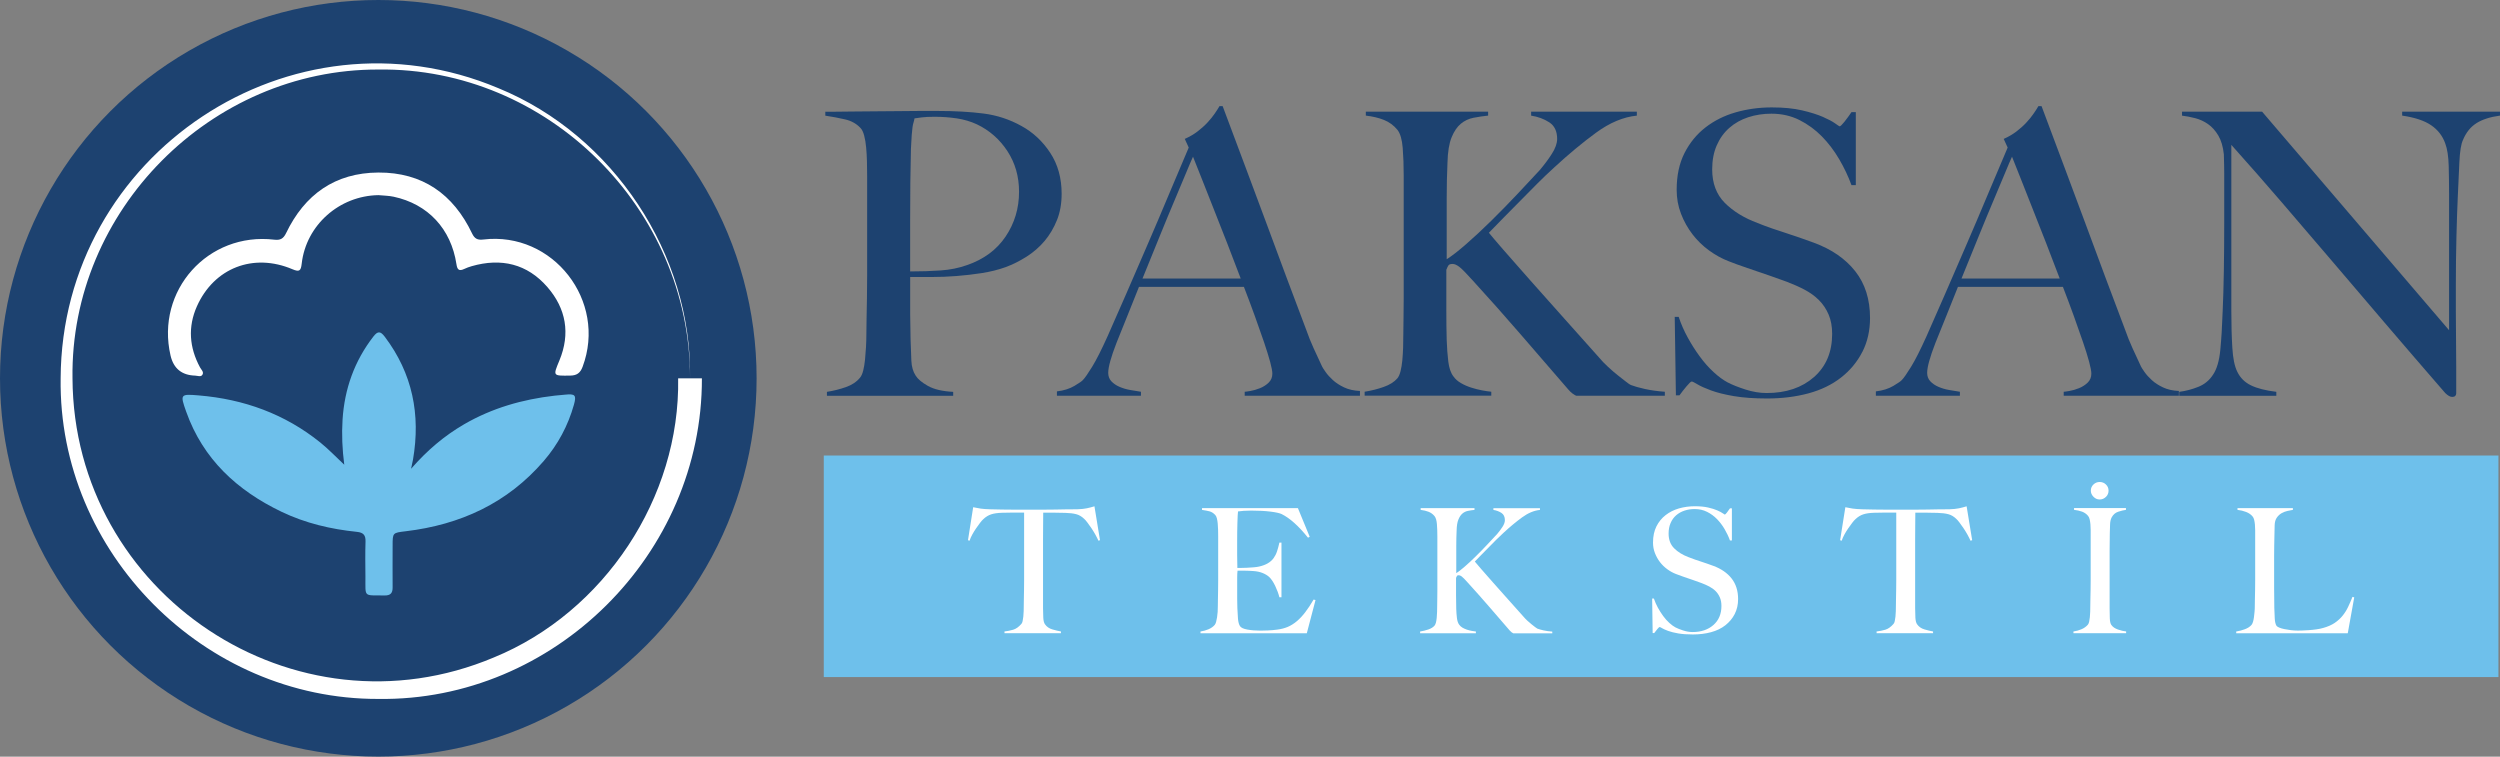 <?xml version="1.0" encoding="UTF-8"?>
<svg id="Layer_1" data-name="Layer 1" xmlns="http://www.w3.org/2000/svg" viewBox="0 0 784.16 237.33">
  <rect x="0" y="0" width="784.16" height="237.33" fill="#808080" stroke="none"/>
  <defs>
    <style>
      .cls-1 {
        fill: #6ec0eb;
      }

      .cls-2 {
        fill: #fff;
      }

      .cls-3 {
        fill: #1d4270;
      }
    </style>
  </defs>
  <g>
    <path class="cls-3" d="M331.52,69.06c-.99,2.47-2.29,4.66-3.9,6.56-1.61,1.9-3.49,3.53-5.63,4.89-2.15,1.36-4.33,2.46-6.56,3.28-2.31.83-4.79,1.44-7.42,1.86-2.64.41-5.3.72-7.98.93-2.68.21-5.3.31-7.86.31h-6.68v11.63c0,1.4.02,2.7.06,3.9.04,1.2.06,2.5.06,3.9.08,2.64.16,4.91.25,6.81.08,1.9.54,3.46,1.36,4.7.66,1.07,1.94,2.15,3.84,3.22,1.9,1.07,4.54,1.69,7.92,1.86v1.24h-39.6v-1.24c2.06-.33,4.04-.82,5.94-1.49,1.9-.66,3.38-1.65,4.45-2.97.41-.49.74-1.24.99-2.23.25-.99.43-2.1.56-3.34.12-1.24.23-2.56.31-3.96.08-1.4.12-2.76.12-4.08,0-1.15.02-2.72.06-4.7.04-1.98.08-4.14.12-6.5.04-2.35.06-4.76.06-7.24v-31.31c0-1.48-.02-2.99-.06-4.52-.04-1.52-.12-2.97-.25-4.33-.12-1.36-.33-2.6-.62-3.71-.29-1.11-.68-1.92-1.18-2.41-1.24-1.32-2.83-2.21-4.76-2.66-1.94-.45-4.02-.85-6.25-1.18v-1.24h2.97c1.57,0,3.4-.02,5.51-.06,2.1-.04,4.39-.06,6.87-.06s4.93-.02,7.36-.06c2.43-.04,4.72-.06,6.87-.06h5.57c5.45,0,10.27.27,14.48.81,4.21.54,8.17,1.84,11.88,3.9,3.63,1.98,6.64,4.79,9.03,8.41,2.39,3.63,3.59,7.92,3.59,12.87,0,3.05-.49,5.82-1.48,8.29ZM315.99,47.4c-2.43-3.71-5.63-6.52-9.59-8.41-1.98-.91-4.08-1.53-6.31-1.86-2.23-.33-4.54-.5-6.93-.5-1.73,0-3.07.06-4.02.19-.95.12-1.71.23-2.29.31-.08.49-.19.93-.31,1.3-.12.37-.23.85-.31,1.42-.08.58-.17,1.38-.25,2.41-.08,1.03-.17,2.5-.25,4.39-.08,2.89-.14,6.39-.19,10.52-.04,4.13-.06,8.17-.06,12.13v15.84c3.38,0,6.56-.1,9.53-.31,2.97-.2,5.73-.76,8.29-1.67,5.28-1.81,9.32-4.8,12.13-8.97,2.8-4.16,4.21-8.85,4.21-14.04,0-4.78-1.22-9.03-3.65-12.75Z"/>
    <path class="cls-3" d="M390.42,124.12v-1.24c.25,0,.85-.08,1.8-.25.94-.16,1.94-.45,2.97-.86s1.94-.99,2.72-1.73,1.18-1.69,1.18-2.85c0-.74-.23-1.96-.68-3.65-.46-1.69-1.1-3.75-1.92-6.19-.83-2.43-1.78-5.13-2.85-8.1-1.07-2.97-2.23-6.06-3.47-9.28h-32.91c-1.24,3.14-2.43,6.13-3.59,8.97-1.16,2.85-2.31,5.71-3.46,8.6-1.73,4.46-2.6,7.59-2.6,9.4,0,1.07.33,1.96.99,2.66.66.7,1.5,1.28,2.54,1.73,1.03.45,2.14.78,3.34.99,1.19.21,2.33.39,3.4.56v1.24h-26.36v-1.36c2.15-.25,3.98-.82,5.51-1.73,1.53-.91,2.41-1.53,2.66-1.86.58-.58,1.53-1.94,2.85-4.08,1.32-2.14,2.93-5.32,4.83-9.53,1.73-3.88,3.67-8.29,5.82-13.24,2.14-4.95,4.35-10.04,6.62-15.28,2.27-5.24,4.52-10.52,6.74-15.84,2.23-5.32,4.33-10.29,6.31-14.91l-1.24-2.72c1.48-.66,2.83-1.44,4.02-2.35,1.19-.91,2.25-1.86,3.16-2.85.91-.99,1.67-1.94,2.29-2.85.62-.91,1.09-1.65,1.42-2.23h.99c2.56,6.85,4.99,13.34,7.3,19.49,2.31,6.15,4.52,12.06,6.62,17.76,2.1,5.69,4.15,11.2,6.13,16.52,1.98,5.32,3.96,10.58,5.94,15.78.91,2.56,1.75,4.68,2.54,6.37.78,1.69,1.67,3.61,2.66,5.75.16.33.53.91,1.11,1.73.58.83,1.34,1.67,2.29,2.54.95.87,2.13,1.63,3.53,2.29,1.4.66,3.05,1.03,4.95,1.11v1.49h-36.13ZM374.21,49.14c-.49,1.07-1.22,2.76-2.17,5.07-.95,2.31-2.13,5.12-3.53,8.41-1.4,3.3-2.95,7.03-4.64,11.2-1.69,4.17-3.53,8.68-5.51,13.55h30.81c-1.4-3.71-2.83-7.42-4.27-11.14-1.44-3.71-2.85-7.28-4.21-10.7-1.36-3.42-2.6-6.56-3.71-9.4s-2.04-5.18-2.78-6.99Z"/>
    <path class="cls-3" d="M494.36,124.12c-.33-.16-.7-.39-1.11-.68-.41-.29-.86-.72-1.36-1.3-5.28-6.1-10.29-11.9-15.03-17.39-4.74-5.49-9.67-11.03-14.79-16.64-2.15-2.39-3.61-3.88-4.39-4.45-.78-.58-1.47-.87-2.04-.87-.66,0-1.09.14-1.3.43-.21.29-.43.76-.68,1.42v12.25c0,3.8.04,7.05.12,9.78.08,2.39.25,4.62.49,6.68.25,2.06.78,3.63,1.61,4.7.58.83,1.36,1.53,2.35,2.1.99.58,2.06,1.05,3.22,1.42,1.15.37,2.29.66,3.4.87,1.11.21,2.08.35,2.91.43v1.24h-39.72v-1.24c2.06-.33,4.04-.82,5.94-1.49,1.9-.66,3.34-1.57,4.33-2.72.41-.49.74-1.24.99-2.23s.43-2.12.56-3.4c.12-1.28.2-2.64.25-4.08.04-1.44.06-2.82.06-4.15,0-1.15.02-2.72.06-4.7.04-1.98.06-4.12.06-6.43v-38.61c0-3.13-.1-6.02-.31-8.66-.21-2.64-.76-4.54-1.67-5.69-1.16-1.4-2.56-2.43-4.21-3.09-1.65-.66-3.55-1.11-5.69-1.36v-1.24h38.36v1.24c-1.57.17-3.09.39-4.58.68-1.49.29-2.81.91-3.96,1.86-1.16.95-2.13,2.37-2.91,4.27-.78,1.9-1.22,4.58-1.3,8.04-.08,1.9-.15,3.67-.18,5.32-.04,1.65-.06,3.55-.06,5.69v19.18c1.48-.91,3.48-2.45,6-4.64,2.51-2.18,5.15-4.64,7.92-7.36,2.76-2.72,5.51-5.53,8.23-8.41,2.72-2.89,5.07-5.4,7.05-7.55,1.4-1.65,2.66-3.34,3.77-5.07s1.67-3.3,1.67-4.7c0-2.39-.82-4.12-2.47-5.2-1.65-1.07-3.55-1.77-5.69-2.1v-1.24h33.16v1.24c-4.21.41-8.46,2.19-12.75,5.32-4.29,3.14-8.66,6.77-13.12,10.89-1.73,1.57-3.51,3.26-5.32,5.07s-3.61,3.63-5.38,5.44c-1.77,1.82-3.51,3.57-5.2,5.26s-3.24,3.28-4.64,4.76c.66.83,2.18,2.62,4.58,5.38,2.39,2.76,5.24,6,8.54,9.71,3.3,3.71,6.82,7.67,10.58,11.88,3.75,4.21,7.36,8.25,10.83,12.13.82.99,1.77,1.98,2.85,2.97,1.07.99,2.1,1.88,3.09,2.66.99.78,1.86,1.47,2.6,2.04.74.58,1.24.91,1.48.99,1.07.41,2.54.83,4.39,1.24,1.86.41,3.94.7,6.25.87v1.24h-27.84Z"/>
    <path class="cls-3" d="M584.14,110.39c-1.61,3.14-3.84,5.82-6.68,8.04s-6.25,3.88-10.21,4.95-8.29,1.61-12.99,1.61c-4.04,0-7.51-.25-10.39-.74-2.89-.49-5.28-1.09-7.18-1.79-1.9-.7-3.32-1.34-4.27-1.92-.95-.58-1.55-.87-1.8-.87s-.78.5-1.61,1.49c-.83.99-1.57,1.94-2.23,2.85h-1.11l-.37-24.62h1.24c.74,2.23,1.69,4.39,2.85,6.5,1.15,2.1,2.41,4.08,3.78,5.94,1.36,1.86,2.8,3.49,4.33,4.89,1.52,1.4,2.99,2.48,4.39,3.22,1.4.74,3.26,1.48,5.57,2.23,2.31.74,4.54,1.11,6.68,1.11,6.1,0,11.05-1.67,14.85-5.01,3.79-3.34,5.69-7.86,5.69-13.55,0-2.31-.37-4.33-1.11-6.06-.74-1.73-1.75-3.24-3.03-4.52-1.28-1.28-2.79-2.37-4.52-3.28-1.73-.91-3.59-1.73-5.57-2.48-1.98-.74-3.71-1.36-5.2-1.86-1.49-.49-2.87-.97-4.15-1.42-1.28-.45-2.6-.91-3.96-1.36-1.36-.45-2.99-1.05-4.89-1.79-2.15-.82-4.21-1.96-6.19-3.4-1.98-1.44-3.71-3.13-5.2-5.07-1.49-1.94-2.68-4.08-3.59-6.44-.91-2.35-1.36-4.84-1.36-7.49,0-4.46.81-8.29,2.44-11.51,1.63-3.22,3.81-5.9,6.56-8.04,2.75-2.14,5.91-3.73,9.5-4.76,3.59-1.03,7.36-1.55,11.32-1.55,3.71,0,6.89.31,9.53.93,2.64.62,4.8,1.3,6.5,2.04,1.69.74,2.97,1.42,3.84,2.04s1.34.93,1.42.93c.25,0,.76-.49,1.55-1.48.78-.99,1.5-1.98,2.17-2.97h1.36v22.89h-1.36c-.99-2.72-2.27-5.42-3.84-8.11-1.57-2.68-3.38-5.07-5.45-7.18-2.06-2.1-4.41-3.81-7.05-5.14-2.64-1.32-5.57-1.98-8.79-1.98-2.56,0-4.97.37-7.24,1.11-2.27.74-4.25,1.86-5.94,3.34-1.69,1.48-3.01,3.32-3.96,5.51-.95,2.19-1.42,4.68-1.42,7.49,0,4.37,1.32,7.88,3.95,10.52,2.63,2.64,6.05,4.74,10.25,6.31,1.64.66,3.19,1.24,4.63,1.73,1.44.5,2.86.97,4.26,1.42,1.4.45,2.82.93,4.26,1.42,1.44.5,2.94,1.03,4.51,1.61,5.6,2.06,9.94,5.05,13.02,8.97,3.09,3.92,4.63,8.81,4.63,14.66,0,3.96-.81,7.51-2.41,10.64Z"/>
    <path class="cls-3" d="M647.31,124.12v-1.24c.25,0,.85-.08,1.8-.25.95-.16,1.94-.45,2.97-.86,1.03-.41,1.94-.99,2.72-1.73.78-.74,1.18-1.69,1.18-2.85,0-.74-.23-1.96-.68-3.65-.45-1.69-1.09-3.75-1.92-6.19-.83-2.43-1.78-5.13-2.85-8.1-1.07-2.97-2.23-6.06-3.47-9.28h-32.92c-1.24,3.14-2.43,6.13-3.59,8.97-1.16,2.85-2.31,5.71-3.47,8.6-1.73,4.46-2.6,7.59-2.6,9.4,0,1.07.33,1.96.99,2.66.66.7,1.5,1.28,2.54,1.73,1.03.45,2.14.78,3.34.99,1.19.21,2.33.39,3.4.56v1.24h-26.36v-1.36c2.15-.25,3.98-.82,5.51-1.73,1.53-.91,2.41-1.53,2.66-1.86.58-.58,1.53-1.94,2.85-4.08,1.32-2.14,2.93-5.32,4.83-9.53,1.73-3.88,3.67-8.29,5.82-13.24,2.14-4.95,4.35-10.04,6.62-15.28,2.27-5.24,4.52-10.52,6.74-15.84s4.33-10.29,6.31-14.91l-1.24-2.72c1.49-.66,2.82-1.44,4.02-2.35,1.19-.91,2.25-1.86,3.15-2.85.91-.99,1.67-1.94,2.29-2.85.62-.91,1.09-1.65,1.42-2.23h.99c2.56,6.85,4.99,13.34,7.3,19.49,2.31,6.15,4.52,12.06,6.62,17.76s4.15,11.2,6.13,16.52c1.98,5.32,3.96,10.58,5.94,15.78.91,2.56,1.75,4.68,2.54,6.37.78,1.69,1.67,3.61,2.66,5.75.16.33.54.91,1.11,1.73.58.83,1.34,1.67,2.29,2.54.95.87,2.12,1.63,3.53,2.29,1.4.66,3.05,1.03,4.95,1.11v1.49h-36.13ZM631.1,49.14c-.5,1.07-1.22,2.76-2.17,5.07-.95,2.31-2.13,5.12-3.53,8.41-1.4,3.3-2.95,7.03-4.64,11.2-1.69,4.17-3.53,8.68-5.51,13.55h30.81c-1.4-3.71-2.83-7.42-4.27-11.14-1.44-3.71-2.85-7.28-4.21-10.7-1.36-3.42-2.6-6.56-3.71-9.4s-2.04-5.18-2.78-6.99Z"/>
    <path class="cls-3" d="M776.8,38.62c-1.86,1.16-3.28,2.93-4.27,5.32-.58,1.24-.95,3.53-1.11,6.87-.17,3.34-.33,6.91-.49,10.7-.17,3.55-.31,7.73-.43,12.56s-.19,10-.19,15.53v7.92c0,2.89.02,5.84.06,8.85.04,3.01.06,6,.06,8.97v8.04c0,.33-.1.6-.31.81-.21.2-.52.31-.93.31-.66,0-1.4-.41-2.23-1.24-7.01-8.08-13.41-15.51-19.18-22.27-5.78-6.76-11.28-13.22-16.52-19.36-5.24-6.14-10.38-12.15-15.41-18-5.03-5.86-10.35-11.92-15.96-18.19v52.22c0,4.21.1,8,.31,11.38.2,3.38.72,5.9,1.55,7.55.91,1.9,2.33,3.32,4.27,4.27,1.94.95,4.6,1.63,7.98,2.04v1.24h-30.44v-1.24c1.98-.25,3.96-.76,5.94-1.55,1.98-.78,3.55-2.08,4.7-3.9,1.15-1.73,1.9-4.29,2.23-7.67.33-3.38.58-7.42.74-12.13.16-3.55.29-7.73.37-12.56.08-4.82.12-10,.12-15.53v-15.1c0-1.65-.04-3.67-.12-6.06-.25-2.39-.83-4.35-1.73-5.88-.91-1.53-1.98-2.72-3.22-3.59-1.24-.87-2.58-1.48-4.02-1.86-1.44-.37-2.83-.64-4.15-.8v-1.24h25.12l58.65,68.55v-42.07c0-3.3-.04-6.45-.12-9.47-.08-3.01-.45-5.38-1.11-7.12-.83-2.31-2.29-4.19-4.39-5.63s-5.14-2.45-9.1-3.03v-1.24h30.69v1.24c-3.05.41-5.51,1.2-7.36,2.35Z"/>
  </g>
  <rect class="cls-1" x="258.39" y="142.88" width="525.28" height="69.49"/>
  <g>
    <path class="cls-2" d="M344.56,169.64c-.29-.65-.64-1.33-1.03-2.04-.4-.71-.81-1.37-1.23-1.99-.42-.62-.83-1.19-1.23-1.72s-.74-.92-1.03-1.17c-.76-.73-1.59-1.21-2.48-1.44-.89-.24-2.03-.37-3.41-.41-.69,0-1.29,0-1.8-.03-.51-.02-1.02-.03-1.53-.03h-3.6c0,.91,0,2.14-.03,3.71-.02,1.56-.03,3.2-.03,4.9v21.31c0,1.05.03,2.06.08,3.02s.23,1.64.52,2.04c.55.8,1.32,1.34,2.32,1.63,1,.29,1.9.51,2.7.65v.55h-17.71v-.55c.94-.11,1.85-.29,2.72-.55.87-.25,1.72-.85,2.56-1.8.18-.18.32-.48.41-.9.09-.42.16-.89.22-1.42.05-.53.09-1.1.11-1.72.02-.62.03-1.22.03-1.8,0-.51,0-1.18.03-2.02.02-.83.04-1.76.05-2.78.02-1.02.03-2.07.03-3.16v-21.14h-3.6c-.47,0-.97,0-1.5.03-.53.02-1.14.03-1.82.03-1.38.04-2.52.2-3.41.49-.89.29-1.72.8-2.48,1.53-.29.25-.63.64-1.01,1.14-.38.51-.78,1.06-1.2,1.66-.42.6-.82,1.24-1.2,1.93-.38.69-.68,1.36-.9,2.02l-.49-.16,1.63-10.35c.84.18,1.61.33,2.32.43.71.11,1.73.18,3.08.22,1.38.04,2.62.06,3.71.08,1.09.02,2.14.03,3.16.03h10.35c1.09,0,2.14,0,3.16-.03,1.02-.02,2.07-.04,3.16-.06,1.09-.02,2.32-.03,3.71-.03,1.2-.03,2.19-.14,2.97-.3.78-.16,1.59-.37,2.42-.63l1.74,10.63-.49.16Z"/>
    <path class="cls-2" d="M409.9,198.63h-33.35v-.55c.91-.14,1.75-.38,2.53-.71.78-.33,1.43-.78,1.93-1.36.18-.22.33-.54.44-.95s.21-.9.3-1.44c.09-.55.15-1.12.19-1.72.04-.6.05-1.19.05-1.77,0-.51,0-1.2.03-2.07.02-.87.04-1.83.05-2.86.02-1.04.03-2.1.03-3.19v-13.79c0-.65,0-1.33-.03-2.02-.02-.69-.05-1.34-.11-1.96-.05-.62-.15-1.17-.27-1.66-.13-.49-.3-.84-.52-1.06-.55-.58-1.13-.95-1.74-1.12-.62-.16-1.42-.32-2.4-.46v-.55h30.08l3.7,8.99-.54.27c-2.94-3.67-5.7-6.14-8.28-7.41-.62-.29-1.76-.55-3.43-.76s-3.71-.33-6.1-.33c-.76,0-1.55.03-2.37.08-.82.06-1.41.12-1.77.19-.07.58-.14,1.78-.19,3.6-.06,1.82-.08,3.92-.08,6.32v3.49c0,.94,0,1.72.03,2.32.02.6.03,1.06.03,1.39v.6h1.09c.55,0,1.17-.02,1.88-.05.71-.04,1.42-.08,2.13-.14.71-.05,1.3-.14,1.77-.25,1.09-.25,2-.6,2.72-1.03s1.32-.96,1.77-1.58.82-1.33,1.09-2.15c.27-.82.52-1.73.74-2.75h.65v17.16h-.65c-.29-1.16-.74-2.36-1.33-3.6-.6-1.23-1.23-2.16-1.88-2.78-.58-.51-1.28-.93-2.1-1.25-.82-.33-1.77-.53-2.86-.6-.55-.04-1-.06-1.36-.08s-.73-.03-1.09-.03h-2.51c-.07.51-.11,1.25-.11,2.23v6.54c0,.58,0,1.14.03,1.66.02.53.03.97.03,1.33.04,1.16.1,2.26.19,3.3s.3,1.81.63,2.32c.33.51,1.11.87,2.34,1.09s2.58.33,4.03.33c.62,0,1.41-.02,2.37-.06.96-.03,1.97-.13,3.02-.27,1.16-.15,2.23-.43,3.22-.84.98-.42,1.92-1.01,2.83-1.77.91-.76,1.79-1.7,2.64-2.81.85-1.11,1.74-2.44,2.64-4l.6.16-2.73,10.41Z"/>
    <path class="cls-2" d="M474.63,198.63c-.15-.07-.31-.17-.49-.3-.18-.13-.38-.32-.6-.57-2.32-2.69-4.53-5.24-6.62-7.66-2.09-2.41-4.26-4.86-6.51-7.33-.94-1.05-1.59-1.71-1.93-1.96-.34-.25-.65-.38-.9-.38-.29,0-.48.06-.57.19-.09.13-.19.34-.3.63v5.39c0,1.67.02,3.11.06,4.3.03,1.06.11,2.04.22,2.94s.35,1.6.71,2.07c.25.36.6.67,1.03.93.44.26.91.46,1.42.63.51.16,1.01.29,1.5.38.49.09.92.16,1.28.19v.55h-17.49v-.55c.91-.14,1.78-.36,2.62-.65.83-.29,1.47-.69,1.91-1.2.18-.22.33-.55.44-.98s.19-.93.24-1.5c.06-.56.09-1.16.11-1.8s.03-1.24.03-1.83c0-.51,0-1.2.03-2.07.02-.87.03-1.82.03-2.83v-17c0-1.38-.05-2.65-.14-3.81-.09-1.16-.34-2-.74-2.51-.51-.62-1.13-1.07-1.85-1.36-.73-.29-1.56-.49-2.51-.6v-.55h16.89v.55c-.69.07-1.36.17-2.02.3-.65.13-1.24.4-1.74.82-.51.42-.94,1.05-1.28,1.88-.35.84-.54,2.02-.57,3.54-.04.84-.06,1.62-.08,2.34s-.03,1.56-.03,2.51v8.45c.65-.4,1.53-1.08,2.64-2.04,1.11-.96,2.27-2.04,3.49-3.24,1.22-1.2,2.42-2.43,3.62-3.71,1.2-1.27,2.23-2.38,3.1-3.32.62-.73,1.17-1.47,1.66-2.23.49-.76.74-1.45.74-2.07,0-1.05-.36-1.82-1.09-2.29-.73-.47-1.56-.78-2.51-.93v-.55h14.6v.55c-1.85.18-3.72.96-5.61,2.34-1.89,1.38-3.81,2.98-5.78,4.8-.76.69-1.54,1.43-2.34,2.23-.8.8-1.59,1.6-2.37,2.4-.78.8-1.55,1.57-2.29,2.32-.74.75-1.43,1.44-2.04,2.1.29.36.96,1.15,2.02,2.37,1.05,1.22,2.31,2.64,3.76,4.28,1.45,1.63,3.01,3.38,4.66,5.23,1.65,1.85,3.24,3.63,4.77,5.34.36.44.78.87,1.25,1.31.47.43.93.83,1.36,1.17.44.35.82.65,1.15.9s.55.4.65.44c.47.18,1.12.36,1.93.55.82.18,1.73.31,2.75.38v.55h-12.26Z"/>
    <path class="cls-2" d="M544.13,192.58c-.71,1.38-1.69,2.56-2.94,3.54-1.25.98-2.75,1.71-4.5,2.18-1.74.47-3.65.71-5.72.71-1.78,0-3.31-.11-4.58-.33-1.27-.22-2.33-.48-3.16-.79-.84-.31-1.46-.59-1.88-.84-.42-.25-.68-.38-.79-.38s-.35.22-.71.65-.69.85-.98,1.25h-.49l-.16-10.84h.54c.33.98.74,1.93,1.25,2.86.51.93,1.06,1.8,1.66,2.62s1.23,1.54,1.91,2.15c.67.62,1.32,1.09,1.93,1.42.62.33,1.43.65,2.45.98,1.02.33,2,.49,2.94.49,2.69,0,4.87-.74,6.54-2.21,1.67-1.47,2.51-3.46,2.51-5.97,0-1.02-.16-1.91-.49-2.67s-.77-1.43-1.33-1.99-1.23-1.04-1.99-1.44c-.76-.4-1.58-.76-2.45-1.09-.87-.33-1.64-.6-2.29-.82s-1.26-.43-1.83-.63c-.56-.2-1.14-.4-1.74-.6s-1.32-.46-2.15-.79c-.94-.36-1.85-.86-2.72-1.5-.87-.64-1.64-1.38-2.29-2.23-.65-.85-1.18-1.8-1.58-2.83s-.6-2.13-.6-3.3c0-1.96.36-3.65,1.07-5.07s1.68-2.6,2.89-3.54c1.21-.94,2.6-1.64,4.18-2.1,1.58-.45,3.24-.68,4.99-.68,1.64,0,3.03.14,4.2.41,1.16.27,2.11.57,2.86.9.74.33,1.31.63,1.69.9.38.27.59.41.63.41.11,0,.34-.22.68-.65.35-.44.66-.87.95-1.31h.6v10.08h-.6c-.43-1.2-1-2.39-1.69-3.57s-1.49-2.23-2.4-3.16c-.91-.93-1.94-1.68-3.11-2.26-1.16-.58-2.45-.87-3.87-.87-1.13,0-2.19.16-3.19.49-1,.33-1.87.82-2.62,1.47s-1.33,1.46-1.74,2.42c-.42.96-.63,2.06-.63,3.3,0,1.93.58,3.47,1.74,4.63,1.16,1.16,2.66,2.09,4.51,2.78.72.29,1.4.55,2.04.76.63.22,1.26.43,1.88.63.62.2,1.24.41,1.88.63s1.3.45,1.98.71c2.46.91,4.38,2.23,5.73,3.95s2.04,3.88,2.04,6.46c0,1.74-.35,3.31-1.06,4.69Z"/>
    <path class="cls-2" d="M618.1,169.64c-.29-.65-.64-1.33-1.03-2.04-.4-.71-.81-1.37-1.23-1.99-.42-.62-.83-1.19-1.23-1.72s-.74-.92-1.03-1.17c-.76-.73-1.59-1.21-2.48-1.44-.89-.24-2.02-.37-3.41-.41-.69,0-1.29,0-1.8-.03-.51-.02-1.02-.03-1.52-.03h-3.6c0,.91-.01,2.14-.03,3.71-.02,1.56-.03,3.2-.03,4.9v21.31c0,1.05.03,2.06.08,3.02.06.96.23,1.64.52,2.04.55.8,1.32,1.34,2.32,1.63,1,.29,1.9.51,2.7.65v.55h-17.71v-.55c.94-.11,1.85-.29,2.73-.55.87-.25,1.72-.85,2.56-1.8.18-.18.32-.48.41-.9.09-.42.16-.89.22-1.42.06-.53.09-1.1.11-1.72.02-.62.03-1.22.03-1.8,0-.51,0-1.18.03-2.02.02-.83.04-1.76.05-2.78.02-1.02.03-2.07.03-3.16v-21.14h-3.6c-.47,0-.97,0-1.5.03-.53.02-1.14.03-1.83.03-1.38.04-2.51.2-3.4.49-.89.29-1.72.8-2.48,1.53-.29.25-.63.64-1.01,1.14-.38.51-.78,1.06-1.2,1.66-.42.6-.82,1.24-1.2,1.93-.38.69-.68,1.36-.9,2.02l-.49-.16,1.64-10.35c.83.18,1.61.33,2.32.43s1.73.18,3.08.22c1.38.04,2.62.06,3.71.08s2.14.03,3.16.03h10.35c1.09,0,2.14,0,3.16-.03,1.02-.02,2.07-.04,3.16-.06,1.09-.02,2.32-.03,3.71-.03,1.2-.03,2.19-.14,2.97-.3.78-.16,1.59-.37,2.42-.63l1.74,10.63-.49.16Z"/>
    <path class="cls-2" d="M650.36,198.63v-.55c.91-.14,1.75-.38,2.53-.71.78-.33,1.44-.8,1.99-1.42.18-.22.32-.53.41-.93.09-.4.16-.87.22-1.42.05-.55.09-1.12.11-1.72.02-.6.03-1.19.03-1.77,0-.51,0-1.2.03-2.07.02-.87.04-1.83.06-2.86.02-1.04.03-2.1.03-3.19v-15.75c0-.65-.03-1.26-.08-1.83-.05-.56-.14-1.07-.24-1.52-.11-.45-.27-.81-.49-1.06-.51-.62-1.14-1.06-1.88-1.34-.75-.27-1.59-.46-2.53-.57v-.55h16.29v.55c-.76.11-1.58.31-2.45.6-.87.29-1.54.87-2.02,1.74-.33.62-.5,1.4-.52,2.34-.02.94-.05,1.83-.08,2.67,0,.91,0,1.81-.03,2.7-.02.89-.03,1.79-.03,2.7v18.25c0,1.06.02,2.07.06,3.05.04.98.2,1.67.49,2.07.44.62,1.13,1.09,2.07,1.42.94.33,1.8.53,2.56.6v.55h-16.51ZM660.55,155.85c-.55.55-1.2.82-1.96.82s-1.37-.28-1.93-.84-.84-1.21-.84-1.93c0-.76.27-1.41.82-1.93.55-.53,1.2-.79,1.96-.79s1.42.26,1.96.79c.55.53.82,1.17.82,1.93s-.27,1.42-.82,1.96Z"/>
    <path class="cls-2" d="M736.4,198.63h-34.98v-.55c.91-.14,1.81-.38,2.7-.71.89-.33,1.59-.78,2.1-1.36.18-.22.34-.54.46-.95.13-.42.23-.9.3-1.44s.14-1.12.19-1.72c.06-.6.08-1.19.08-1.77,0-.51,0-1.2.03-2.07.02-.87.04-1.83.06-2.86.02-1.04.03-2.1.03-3.19v-15.64c0-.65-.03-1.26-.08-1.83-.05-.56-.14-1.06-.24-1.5-.11-.44-.27-.78-.49-1.04-.51-.62-1.19-1.09-2.04-1.42s-1.75-.55-2.7-.65v-.55h17.38v.55c-.47.07-1.03.18-1.69.33s-1.27.38-1.85.71-1.08.79-1.5,1.39c-.42.6-.65,1.39-.68,2.37-.04,1.27-.06,2.43-.08,3.49-.02,1.05-.04,2.09-.06,3.1-.02,1.02-.03,2.07-.03,3.16v9.92c0,.94,0,1.92.03,2.92s.03,2.12.03,3.35c.04,1.16.08,2.27.14,3.32.05,1.05.24,1.83.57,2.34.15.18.44.36.87.54.44.18.96.34,1.58.46.62.13,1.29.24,2.02.33.73.09,1.45.14,2.18.14.29,0,.75,0,1.39-.03.63-.02,1.33-.06,2.1-.11s1.54-.14,2.34-.25c.8-.11,1.51-.25,2.13-.44,1.45-.4,2.66-.93,3.62-1.58s1.79-1.41,2.48-2.26c.69-.85,1.27-1.78,1.74-2.78.47-1,.93-2.04,1.36-3.13l.55.16-2.02,11.22Z"/>
  </g>
  <g>
    <circle class="cls-3" cx="118.66" cy="118.66" r="118.66"/>
    <path class="cls-2" d="M220.16,118.66c.16,55.11-46.37,101.35-101.5,100.57-54.6.15-100.42-45.95-99.64-100.57C19.34,48.32,91.46.34,156.35,27.67c35.97,14.72,60.76,52.13,60.09,90.99,0,0,3.72,0,3.72,0h0ZM216.44,118.66c.14-53.08-44.68-97.61-97.78-96.85-52.57-.13-96.68,44.26-95.92,96.85.32,67.7,69.73,113.87,132.18,87.55,34.6-14.18,58.45-50.16,57.79-87.55,0,0,3.72,0,3.72,0h0Z"/>
  </g>
  <g id="Rx8mI7">
    <g>
      <path class="cls-1" d="M107.98,145.75c-.62-4.8-.83-9.48-.53-14.16.62-9.61,3.71-18.33,9.65-26.01,1.38-1.79,2.23-1.75,3.57.02,8.73,11.53,11.29,24.45,8.88,38.52-.14.81-.34,1.61-.61,2.92,5.05-5.8,10.43-10.35,16.66-13.97,8.8-5.1,18.31-7.8,28.33-8.96,1.08-.13,2.17-.19,3.25-.31,3.24-.34,3.69.12,2.83,3.18-1.85,6.55-5,12.44-9.44,17.6-11.42,13.26-26.18,20.01-43.32,22.06-4.09.49-4.1.44-4.1,4.51,0,4.36-.04,8.73,0,13.09.02,1.78-.65,2.57-2.53,2.54-6.72-.11-5.96.75-6-5.84-.03-3.69-.09-7.39.03-11.07.07-2.01-.68-2.83-2.67-3.04-8.23-.84-16.21-2.72-23.71-6.32-13.91-6.68-24.59-16.5-29.87-31.38-1.96-5.51-1.83-5.58,3.96-5.1,14.15,1.18,26.99,5.81,38.11,14.77,2.65,2.14,5.01,4.63,7.5,6.96Z"/>
      <path class="cls-2" d="M118.72,61.21c-12.26.17-22.72,9.39-24.09,21.5-.25,2.23-.72,2.67-2.88,1.75-12.25-5.21-24.6-.45-29.99,11.63-2.87,6.45-2.39,12.9.97,19.13.39.71,1.24,1.43.81,2.24-.47.91-1.52.39-2.31.36q-6.32-.18-7.74-6.31c-4.71-20.38,11.76-38.79,32.55-36.33,1.87.22,2.84-.29,3.69-2.05,5.82-12.11,15.35-18.94,28.95-19.01,13.81-.07,23.51,6.76,29.39,19.1.8,1.68,1.74,2.13,3.51,1.91,21.87-2.62,38.9,19.25,31.16,39.92-.73,1.94-1.79,2.73-3.88,2.76-5.5.07-5.43.18-3.39-4.76,3.48-8.42,2.09-16.25-3.77-23-6.34-7.31-14.5-9.21-23.75-6.56-.8.23-1.6.52-2.36.88-1.64.78-2.17.19-2.42-1.5-1.69-11.1-8.94-18.87-19.72-21.17-1.54-.33-3.16-.34-4.74-.49Z"/>
    </g>
  </g>
</svg>